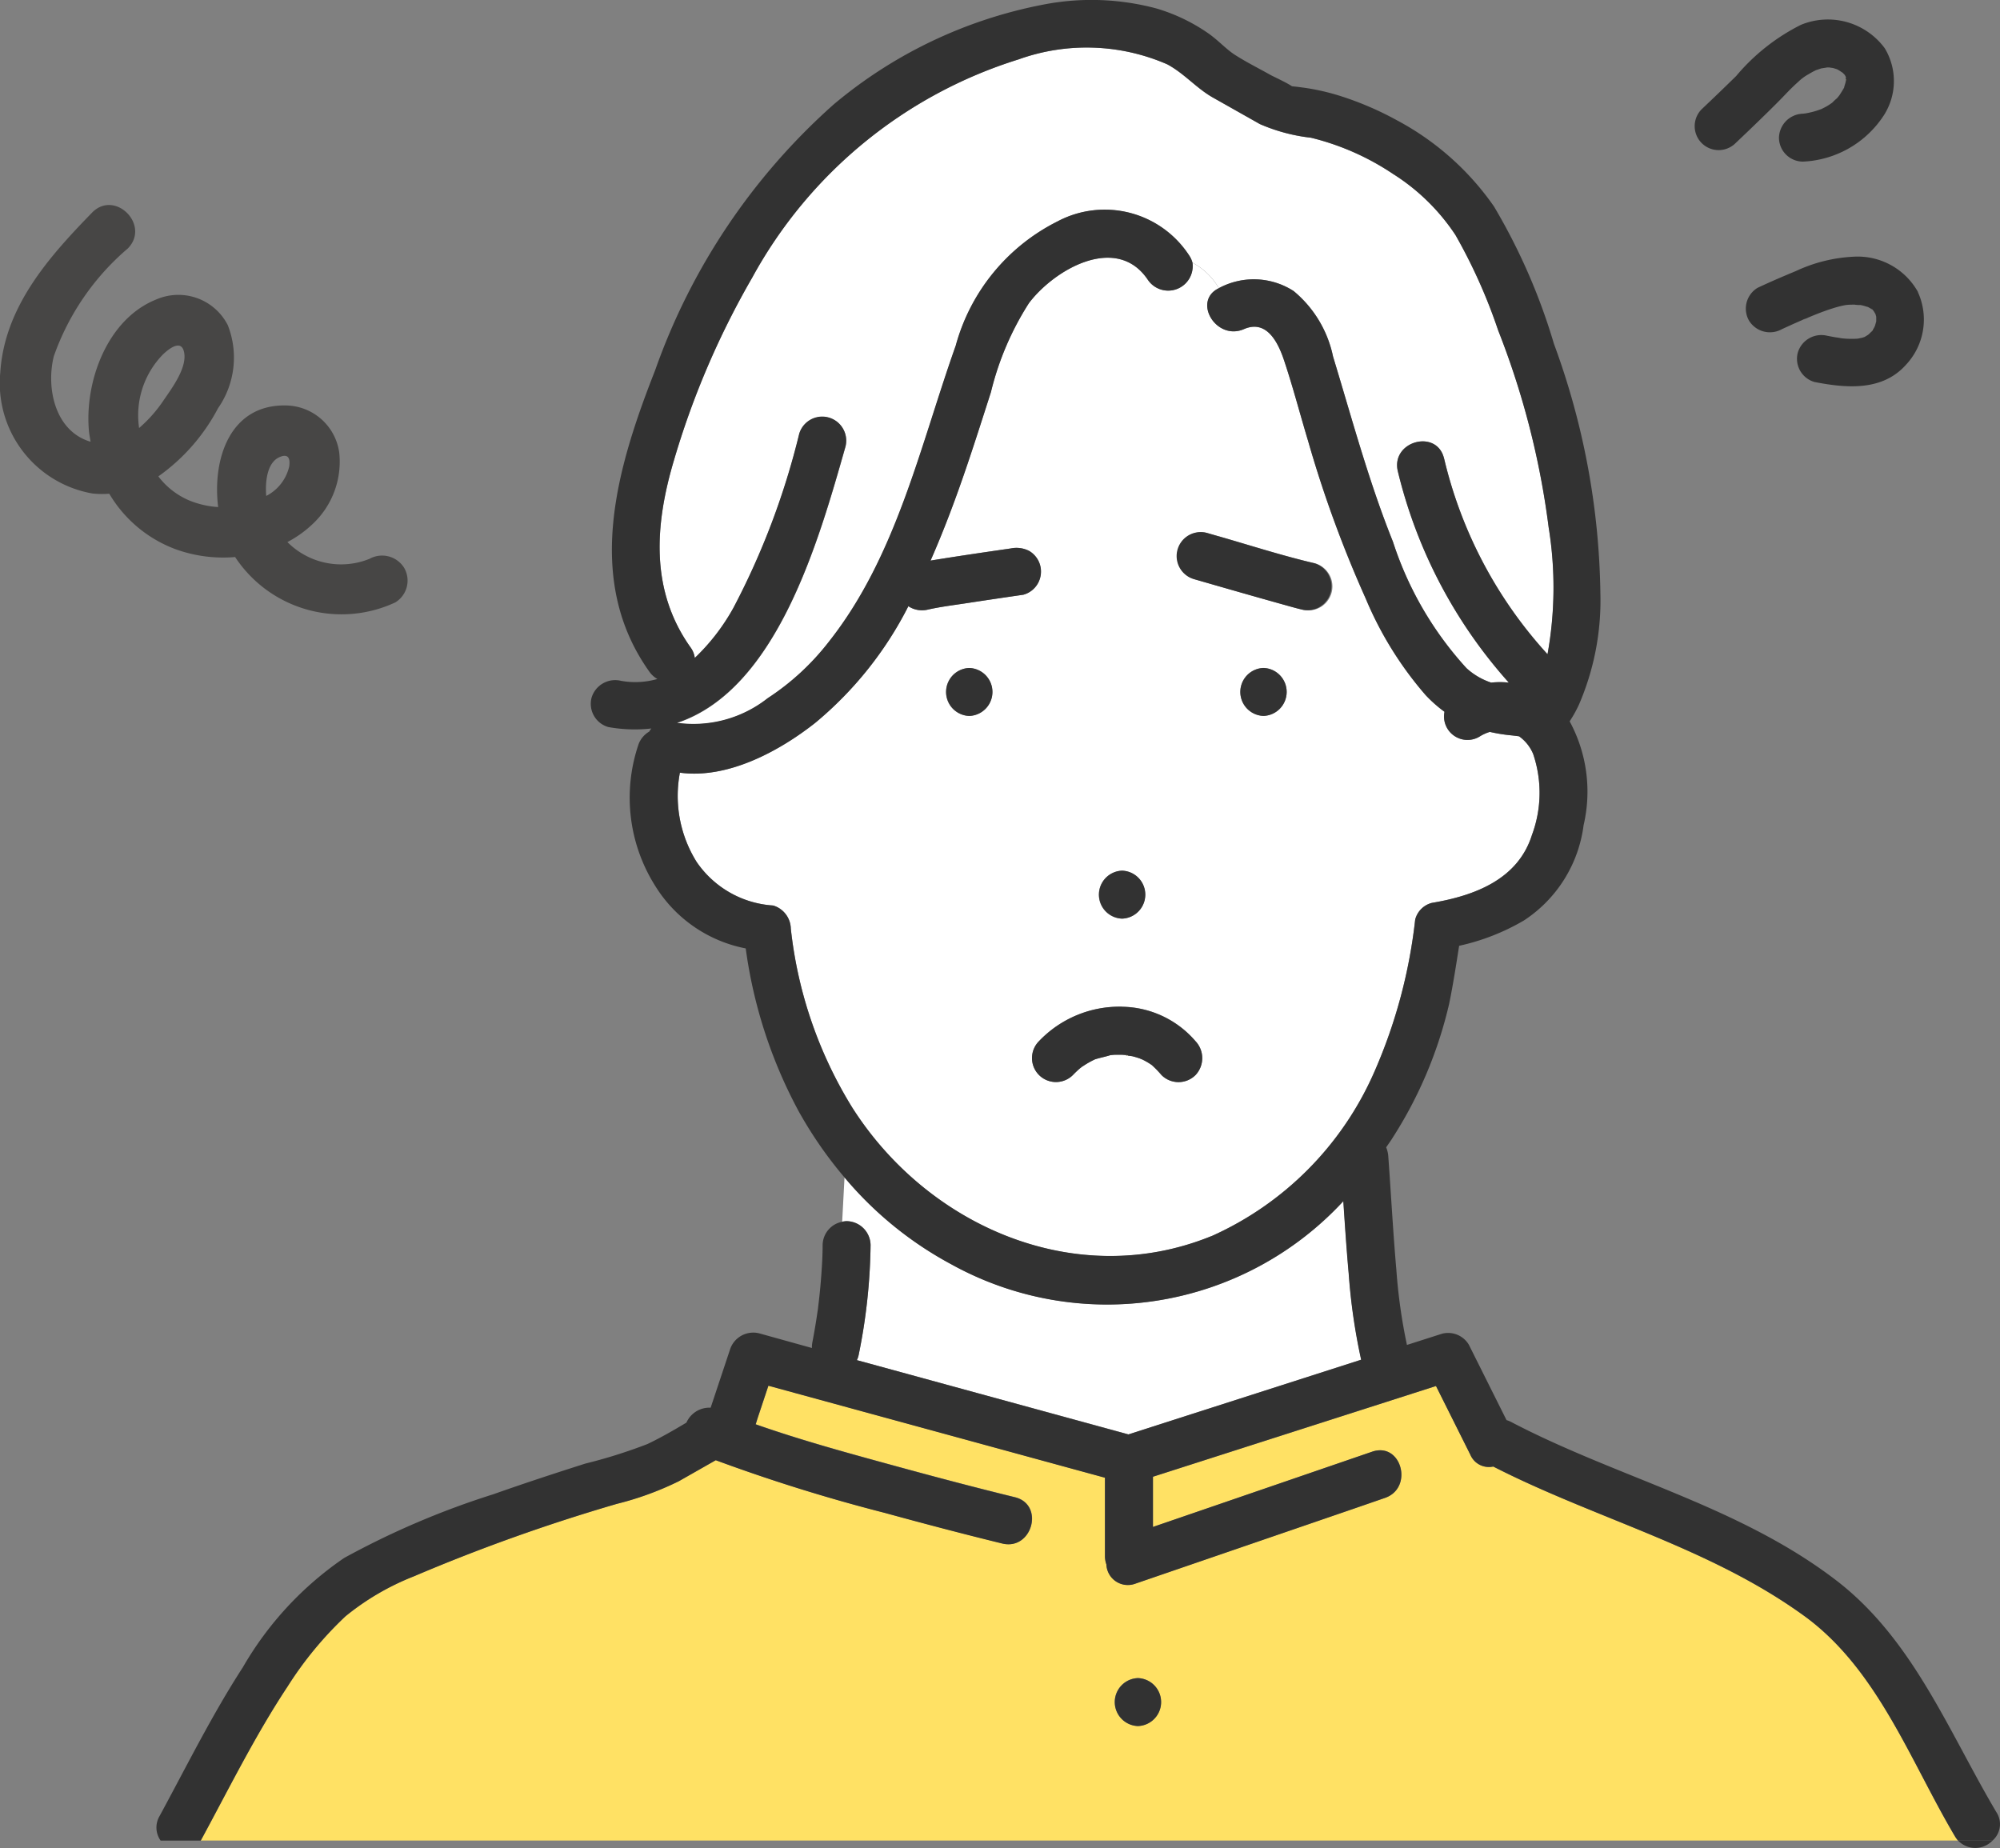 <svg xmlns="http://www.w3.org/2000/svg" width="71.7" height="66.25" viewBox="0 0 71.7 66.25">
  <rect x="0" y="0" width="71.7" height="66.25" fill="#808080" stroke="none"/>
  <g id="Group_79441" data-name="Group 79441" transform="translate(-410.392 -5157.514)">
    <g id="Group_79426" data-name="Group 79426" transform="translate(-9229 16135.884)">
      <path id="Path_389061" data-name="Path 389061" d="M90.929,99s.008,0,.011.006h0A.066.066,0,0,1,90.929,99" transform="translate(9588.801 -11039.554)" fill="#ffe164"/>
      <path id="Path_389062" data-name="Path 389062" d="M90.989,99.014l-.023,0a.283.283,0,0,0,.083.024c.014,0,0-.018-.06-.022" transform="translate(9588.778 -11039.563)" fill="#ffe164"/>
      <path id="Path_389063" data-name="Path 389063" d="M86.733,100.168l.048-.038c-.025.016-.049.033-.048.038" transform="translate(9591.395 -11040.255)" fill="#ffe164"/>
      <path id="Path_389064" data-name="Path 389064" d="M161.019,31l0,0,.017-.028c.007-.009.014-.016.016-.013s-.015.022-.035.044" transform="translate(9545.481 -10997.504)" fill="#ffe164"/>
      <path id="Path_389065" data-name="Path 389065" d="M161.3,30.588l0-.006,0,0,0,.007" transform="translate(9545.308 -10997.27)" fill="#ffe164"/>
      <path id="Path_389066" data-name="Path 389066" d="M160.977,31.082l.007-.006c-.033.055-.025.036-.007.006" transform="translate(9545.518 -10997.576)" fill="#ffe164"/>
      <path id="Path_389067" data-name="Path 389067" d="M158.581,7.641a.075.075,0,0,0,0,.018.1.1,0,0,1,0-.011V7.641" transform="translate(9546.989 -10983.092)" fill="#ffe164"/>
      <path id="Path_389068" data-name="Path 389068" d="M67.372,24.363a.879.879,0,0,1-1.6.614c-1.116-1.655-3.337-.383-4.26.835a10.5,10.5,0,0,0-1.365,3.193c-.275.856-.548,1.712-.835,2.564-.4,1.173-.828,2.341-1.33,3.477l.072-.013c.933-.152,1.869-.288,2.8-.423a1.007,1.007,0,0,1,.662.087.869.869,0,0,1,.395.514.878.878,0,0,1-.087.662.857.857,0,0,1-.514.395l-.384.056q-.843.123-1.686.252c-.45.069-.908.125-1.353.226a.891.891,0,0,1-.7-.121,13.149,13.149,0,0,1-3.343,4.185C52.562,41.879,50.715,42.88,49,42.647a4.467,4.467,0,0,0,.6,3.2,3.6,3.6,0,0,0,2.746,1.565.888.888,0,0,1,.631.829,15.324,15.324,0,0,0,2.2,6.411c2.711,4.265,8.024,6.587,12.876,4.614a11.489,11.489,0,0,0,5.814-5.829,18.691,18.691,0,0,0,1.491-5.52.829.829,0,0,1,.6-.6c1.538-.259,3.083-.843,3.587-2.437a4.326,4.326,0,0,0,.043-2.9,1.467,1.467,0,0,0-.506-.635c-.105-.014-.209-.028-.312-.038a5.884,5.884,0,0,1-.735-.12,1.466,1.466,0,0,0-.372.17.841.841,0,0,1-1.254-.89,4.8,4.8,0,0,1-.678-.6A12.8,12.8,0,0,1,73.583,36.4a42.148,42.148,0,0,1-2.065-5.651c-.288-.955-.54-1.926-.856-2.872-.212-.636-.619-1.487-1.441-1.129-.994.433-1.856-1.009-.9-1.467a2.393,2.393,0,0,0-.952-.917m-8,16.251a.86.86,0,0,1,0-1.719.86.86,0,0,1,0,1.719m5.479,5.548a.86.86,0,0,1,0,1.719.86.86,0,0,1,0-1.719m2.63,7.328a.861.861,0,0,1-1.215,0,3.861,3.861,0,0,0-.35-.361c-.039-.025-.076-.052-.116-.076a2.544,2.544,0,0,0-.228-.125l-.028-.014c.085.044-.038-.014-.059-.021-.084-.03-.17-.055-.257-.077-.038-.01-.108-.014-.169-.024a.123.123,0,0,1-.086-.024c-.037,0-.074-.006-.112-.008q-.14-.006-.28,0c-.048,0-.1.007-.142.011-.181.059-.374.094-.557.152l-.126.062a3.109,3.109,0,0,0-.293.175l-.053.032,0,0c-.026.021-.051.041-.075.063-.085.073-.165.15-.243.231a.859.859,0,0,1-1.215-1.215,3.985,3.985,0,0,1,2.989-1.234,3.533,3.533,0,0,1,2.621,1.234.886.886,0,0,1,0,1.215m2.438-12.875a.86.86,0,0,1,0-1.719.86.86,0,0,1,0,1.719m-1.6-6.438c1.142.328,2.283.7,3.44.967A.86.86,0,0,1,71.3,36.8c-.223-.052-.444-.117-.665-.178-1.071-.3-2.14-.606-3.208-.914a.86.86,0,0,1,.457-1.657l.433.125" transform="translate(9614.767 -10993.318)" fill="#fff"/>
      <path id="Path_389069" data-name="Path 389069" d="M75.362,19.2a15.766,15.766,0,0,0,3.708,7.017,13.467,13.467,0,0,0,.041-4.545A29.353,29.353,0,0,0,77.3,14.6a19.407,19.407,0,0,0-1.532-3.415A7.436,7.436,0,0,0,73.532,9a9.208,9.208,0,0,0-2.946-1.3,6.357,6.357,0,0,1-1.83-.489l-1.684-.951c-.594-.335-1.025-.864-1.637-1.191A7.229,7.229,0,0,0,60.1,4.891a16.455,16.455,0,0,0-9.546,7.822,29.923,29.923,0,0,0-2.807,6.562c-.684,2.3-.854,4.652.6,6.7a.8.8,0,0,1,.15.376,7.452,7.452,0,0,0,1.389-1.795,27.1,27.1,0,0,0,2.356-6.231.86.86,0,0,1,1.658.457c-.941,3.292-2.435,8.707-6.041,9.9a4.3,4.3,0,0,0,3.254-.883,8.956,8.956,0,0,0,2.2-2.033c2.421-3.066,3.263-7,4.541-10.606A7.056,7.056,0,0,1,61.5,10.7a3.611,3.611,0,0,1,4.72,1.222.866.866,0,0,1,.116.253,2.392,2.392,0,0,1,.951.917c.011,0,.019-.012.03-.017a2.635,2.635,0,0,1,2.65.12,4.133,4.133,0,0,1,1.412,2.344c.678,2.228,1.28,4.48,2.149,6.644a12.346,12.346,0,0,0,2.638,4.534,2.47,2.47,0,0,0,.883.516,2.908,2.908,0,0,1,.634,0A17.51,17.51,0,0,1,73.7,19.655c-.256-1.077,1.4-1.532,1.657-.457" transform="translate(9615.803 -10981.131)" fill="#fff"/>
      <path id="Path_389070" data-name="Path 389070" d="M158.58,7.49a.352.352,0,0,1,0-.062c.01-.042.027-.059,0,.062" transform="translate(9546.99 -10982.94)" fill="#ffe164"/>
      <path id="Path_389071" data-name="Path 389071" d="M64.521,112.082a.869.869,0,0,1,.859.859,20.746,20.746,0,0,1-.428,3.942.667.667,0,0,1-.064.181l9.739,2.662,1.244-.4,7.1-2.278a21.454,21.454,0,0,1-.446-3.084c-.078-.865-.136-1.731-.193-2.6a11.534,11.534,0,0,1-14.049,2.266,13.028,13.028,0,0,1-3.837-3.117l-.084,1.588a.918.918,0,0,1,.16-.022" transform="translate(9605.222 -11046.674)" fill="#fff"/>
      <path id="Path_389072" data-name="Path 389072" d="M61.635,138.309c-3.4-2.46-7.461-3.468-11.142-5.35a.721.721,0,0,1-.819-.42l-1.233-2.466-.788.252-9.359,3v1.8l.022-.007,7.836-2.69c1.05-.361,1.5,1.3.457,1.657l-1.11.381-7.836,2.69a.77.77,0,0,1-1.037-.691.879.879,0,0,1-.051-.292v-2.816l-1.055-.288-11.01-3.01-.366,1.1c-.03.089-.058.186-.089.284,1.665.586,3.38,1.05,5.075,1.514,1.4.384,2.807.755,4.218,1.1,1.075.264.617,1.922-.457,1.658-1.411-.347-2.817-.717-4.218-1.1a61.123,61.123,0,0,1-6.053-1.884l-1.323.752a11.007,11.007,0,0,1-2.221.812,65.112,65.112,0,0,0-7.281,2.6,9.183,9.183,0,0,0-2.449,1.432,13.007,13.007,0,0,0-2.075,2.517c-1.169,1.762-2.1,3.658-3.108,5.512l-.008.011h63a.942.942,0,0,1-.108-.147c-1.6-2.7-2.776-6-5.416-7.914m-23.878,3.955a.86.86,0,0,1,0-1.719.86.86,0,0,1,0,1.719" transform="translate(9642.432 -11058.754)" fill="#ffe164"/>
      <path id="Path_389073" data-name="Path 389073" d="M102.566,62.695a.86.86,0,0,0,0,1.719.86.86,0,0,0,0-1.719" transform="translate(9582.122 -11017.118)" fill="#323232"/>
      <path id="Path_389074" data-name="Path 389074" d="M89.3,83.438a.86.86,0,0,0,0-1.719.86.86,0,0,0,0,1.719" transform="translate(9590.322 -11028.876)" fill="#323232"/>
      <path id="Path_389075" data-name="Path 389075" d="M85.429,94.486a3.985,3.985,0,0,0-2.989,1.234.859.859,0,0,0,1.215,1.215c.078-.08.158-.158.243-.231.025-.021.05-.042.075-.063l.005,0,.052-.033a3.109,3.109,0,0,1,.294-.174c.041-.022.083-.042.126-.062.183-.058.376-.093.557-.152.047,0,.095-.009.142-.011.093,0,.186,0,.28,0l.112.008-.011-.006a.128.128,0,0,0,.015.006l.023,0c.063,0,.073.017.06.022.061.01.131.015.169.024.087.022.173.048.257.078.021.007.144.065.059.021l.028.014c.078.038.154.08.228.125.04.024.078.051.116.076a3.907,3.907,0,0,1,.35.361.861.861,0,0,0,1.215,0,.885.885,0,0,0,0-1.215,3.533,3.533,0,0,0-2.621-1.234m-1.5,2.192c0-.005.023-.022.048-.038l-.048.038" transform="translate(9594.201 -11036.765)" fill="#323232"/>
      <path id="Path_389076" data-name="Path 389076" d="M90.959,99.011a.123.123,0,0,0,.086.024.271.271,0,0,1-.083-.024h0" transform="translate(9588.782 -11039.563)" fill="#323232"/>
      <path id="Path_389077" data-name="Path 389077" d="M74.954,62.695a.86.86,0,0,0,0,1.719.86.86,0,0,0,0-1.719" transform="translate(9599.188 -11017.118)" fill="#323232"/>
      <path id="Path_389078" data-name="Path 389078" d="M65.966,64.971c-1.72-2.9-2.992-6.209-5.756-8.324-3.493-2.674-7.807-3.663-11.641-5.669a.973.973,0,0,0-.168-.068l-1.349-2.7a.865.865,0,0,0-.971-.395l-1.25.4a19.647,19.647,0,0,1-.379-2.687c-.119-1.357-.191-2.718-.29-4.077a1.011,1.011,0,0,0-.076-.319c.083-.125.172-.244.25-.372a15.239,15.239,0,0,0,2.009-4.779c.141-.686.248-1.382.357-2.075A7.961,7.961,0,0,0,49.021,33a4.81,4.81,0,0,0,2.143-3.417,5.289,5.289,0,0,0-.5-3.724,4.52,4.52,0,0,0,.334-.6,9.417,9.417,0,0,0,.768-3.981A26.826,26.826,0,0,0,50.1,12.322,21.734,21.734,0,0,0,47.951,7.4,9.907,9.907,0,0,0,44.47,4.31a11.361,11.361,0,0,0-1.94-.842,8.255,8.255,0,0,0-1.165-.29c-.139-.024-.28-.042-.419-.06-.078-.011-.157-.018-.236-.026-.187-.129-.692-.362-.76-.4-.424-.239-.869-.46-1.28-.723-.324-.207-.585-.51-.955-.771A6.432,6.432,0,0,0,35.841.3a9.017,9.017,0,0,0-4.077-.13,16.512,16.512,0,0,0-7.491,3.578,22.943,22.943,0,0,0-6.392,9.519c-1.36,3.462-2.579,7.486-.211,10.81a.9.9,0,0,0,.288.264,2.868,2.868,0,0,1-1.3.066.884.884,0,0,0-1.057.6.866.866,0,0,0,.6,1.057,5.347,5.347,0,0,0,1.542.051.826.826,0,0,0-.076.111.89.89,0,0,0-.376.435,5.927,5.927,0,0,0,.592,5.1A4.911,4.911,0,0,0,21.126,34a17.133,17.133,0,0,0,1.888,5.819,14.718,14.718,0,0,0,1.652,2.39l.069-1.315-.069,1.315A13.028,13.028,0,0,0,28.5,45.328a11.534,11.534,0,0,0,14.049-2.266c.057.867.115,1.733.193,2.6a21.508,21.508,0,0,0,.446,3.084l-7.1,2.278-1.243.4L25.11,48.76a.685.685,0,0,0,.064-.181,20.75,20.75,0,0,0,.428-3.942.87.87,0,0,0-.859-.859.956.956,0,0,0-.16.022l-.067,1.278.067-1.278a.861.861,0,0,0-.7.838c0,.353-.021.706-.046,1.057q-.041.572-.112,1.141c-.006.052-.01.1-.02.156l.011-.057c-.006.032-.013.07-.016.085q-.023.167-.05.333-.061.387-.135.771a1.006,1.006,0,0,0-.016.2l-.2-.055L21.613,47.8a.877.877,0,0,0-1.057.6l-.687,2.065A.9.9,0,0,0,19,51c-.46.275-.924.543-1.4.769a18.581,18.581,0,0,1-2.225.7c-1.1.35-2.2.711-3.3,1.1a29.577,29.577,0,0,0-5.345,2.283,11.99,11.99,0,0,0-3.632,3.92C1.99,61.481,1.086,63.313.111,65.107a.806.806,0,0,0,.04.878H1.588l.007-.011C2.6,64.12,3.535,62.224,4.7,60.462a13.018,13.018,0,0,1,2.075-2.517,9.185,9.185,0,0,1,2.449-1.432,65.1,65.1,0,0,1,7.281-2.6A11.02,11.02,0,0,0,18.73,53.1l1.322-.752A61.124,61.124,0,0,0,26.1,54.234c1.4.384,2.807.755,4.218,1.1,1.074.264,1.532-1.393.457-1.658-1.411-.346-2.816-.717-4.217-1.1-1.7-.465-3.41-.929-5.075-1.514.03-.1.059-.194.089-.284l.366-1.1,11.011,3.01,1.055.288v2.816a.879.879,0,0,0,.051.292.77.77,0,0,0,1.037.691l7.836-2.69L44.04,53.7c1.04-.357.594-2.018-.457-1.658l-7.836,2.69-.022.008v-1.8l9.359-3,.788-.253,1.233,2.467a.721.721,0,0,0,.819.42c3.681,1.881,7.746,2.889,11.142,5.35,2.639,1.912,3.811,5.212,5.416,7.914a.92.92,0,0,0,.108.147h1.232a.781.781,0,0,0,.144-1.015M37.818,44.314c-4.852,1.973-10.164-.349-12.876-4.614a15.337,15.337,0,0,1-2.2-6.411.887.887,0,0,0-.631-.828A3.6,3.6,0,0,1,19.366,30.9a4.47,4.47,0,0,1-.6-3.2c1.711.233,3.558-.768,4.849-1.783a13.149,13.149,0,0,0,3.343-4.185.889.889,0,0,0,.7.121c.445-.1.9-.156,1.353-.225q.843-.129,1.686-.252l.384-.056a.858.858,0,0,0,.514-.395.859.859,0,0,0-.308-1.176,1,1,0,0,0-.662-.087c-.936.135-1.872.272-2.8.423l-.072.013c.5-1.136.933-2.3,1.33-3.477.288-.851.56-1.708.835-2.564a10.5,10.5,0,0,1,1.364-3.193c.924-1.218,3.145-2.49,4.261-.835a.879.879,0,0,0,1.6-.615,2.253,2.253,0,0,0-1-.21,2.253,2.253,0,0,1,1,.21.867.867,0,0,0-.115-.253A3.612,3.612,0,0,0,32.3,7.938a7.057,7.057,0,0,0-3.646,4.45c-1.279,3.6-2.12,7.54-4.541,10.606a8.957,8.957,0,0,1-2.2,2.033,4.3,4.3,0,0,1-3.254.883c3.606-1.189,5.1-6.6,6.041-9.9a.86.86,0,0,0-1.658-.457,27.1,27.1,0,0,1-2.356,6.232A7.459,7.459,0,0,1,19.3,23.585a.8.8,0,0,0-.15-.376c-1.456-2.044-1.285-4.393-.6-6.7A29.912,29.912,0,0,1,21.36,9.951a16.454,16.454,0,0,1,9.546-7.822,7.229,7.229,0,0,1,5.332.175c.612.327,1.043.855,1.637,1.191l1.684.951a6.333,6.333,0,0,0,1.83.489,9.2,9.2,0,0,1,2.946,1.3,7.44,7.44,0,0,1,2.236,2.191A19.42,19.42,0,0,1,48.1,11.842a29.355,29.355,0,0,1,1.811,7.067,13.464,13.464,0,0,1-.041,4.544,15.764,15.764,0,0,1-3.708-7.017c-.256-1.076-1.913-.62-1.657.457a17.507,17.507,0,0,0,3.978,7.578,2.908,2.908,0,0,0-.634,0,2.464,2.464,0,0,1-.882-.516,12.34,12.34,0,0,1-2.638-4.533c-.869-2.164-1.471-4.417-2.149-6.644a4.134,4.134,0,0,0-1.412-2.345,2.634,2.634,0,0,0-2.65-.12c-.011,0-.019.011-.03.017a6.306,6.306,0,0,1,.336.592,6.306,6.306,0,0,0-.336-.592c-.959.458-.1,1.9.9,1.467.822-.358,1.229.492,1.441,1.129.316.947.568,1.917.856,2.872a42.109,42.109,0,0,0,2.065,5.651A12.806,12.806,0,0,0,45.5,24.916a4.822,4.822,0,0,0,.678.6.841.841,0,0,0,1.254.891,1.454,1.454,0,0,1,.372-.17,5.813,5.813,0,0,0,.735.121c.1.01.207.023.312.037a1.469,1.469,0,0,1,.506.635,4.328,4.328,0,0,1-.043,2.9c-.5,1.594-2.049,2.179-3.587,2.437a.828.828,0,0,0-.6.6,18.685,18.685,0,0,1-1.491,5.519,11.49,11.49,0,0,1-5.814,5.83" transform="translate(9645 -10978.369)" fill="#323232"/>
      <path id="Path_389079" data-name="Path 389079" d="M169.109,172.762a.854.854,0,0,0,1.232,0Z" transform="translate(9540.481 -11085.146)" fill="#323232"/>
      <path id="Path_389080" data-name="Path 389080" d="M90.785,159.228a.86.86,0,0,0,0-1.719.86.86,0,0,0,0,1.719" transform="translate(9589.403 -11075.718)" fill="#323232"/>
      <path id="Path_389081" data-name="Path 389081" d="M100.7,51.055c-1.157-.271-2.3-.639-3.44-.967l-.432-.125a.86.86,0,0,0-.457,1.658c1.068.308,2.137.616,3.208.914.221.061.442.126.665.178a.86.86,0,0,0,.457-1.657" transform="translate(9585.823 -11009.23)" fill="#323232"/>
      <path id="Path_389082" data-name="Path 389082" d="M148.94,3.585c-.026.007-.165.057-.188.062a2.652,2.652,0,0,0-.273.147,1.739,1.739,0,0,0-.387.288c-.161.142-.311.294-.459.449-.208.218-.422.43-.637.641q-.563.552-1.137,1.094a.859.859,0,0,1-1.215-1.215q.623-.589,1.236-1.19a7.282,7.282,0,0,1,2.32-1.834,2.532,2.532,0,0,1,3.006.838,2.275,2.275,0,0,1-.091,2.493,3.652,3.652,0,0,1-2.842,1.572.862.862,0,0,1-.859-.859.883.883,0,0,1,.859-.859l.081-.009.071-.013c.092-.018.183-.039.273-.065s.157-.052.235-.079c.045-.023.092-.045.137-.069.07-.038.138-.079.2-.123l.058-.041v0a1.848,1.848,0,0,1,.159-.149c.035-.036.078-.091.094-.112.059-.092.116-.182.17-.278l0,0,0-.013c.018-.065.04-.128.055-.194a.035.035,0,0,0,0,.011.056.056,0,0,1,0-.018c.027-.121.01-.1,0-.062,0-.032,0-.061.007-.08s-.01-.034-.015-.051l-.01-.018-.017-.029-.073-.077c-.024-.012-.126-.083-.157-.1a.371.371,0,0,0-.048-.024l-.047-.016c-.034-.011-.07-.021-.1-.03-.01,0-.1-.013-.123-.018h-.043l-.108,0c.168-.007-.083.02-.139.035" transform="translate(9555.754 -10979.506)" fill="#323232"/>
      <path id="Path_389083" data-name="Path 389083" d="M158.573,7.545v0a.13.13,0,0,1,0-.068.352.352,0,0,0,0,.062v0" transform="translate(9546.996 -10982.991)" fill="#323232"/>
      <path id="Path_389084" data-name="Path 389084" d="M161.052,29.038c.018.023.025.029.024.026" transform="translate(9545.461 -10996.316)" fill="none" stroke="#323232" stroke-linecap="round" stroke-linejoin="round" stroke-width="0"/>
      <path id="Path_389085" data-name="Path 389085" d="M161.008,31.026l-.007.007a.362.362,0,0,1,.026-.037c-.006.009-.012.018-.017.028l0,0" transform="translate(9545.492 -10997.526)" fill="#323232"/>
      <path id="Path_389086" data-name="Path 389086" d="M155.344,25.336a2.37,2.37,0,0,1-.43,2.62c-.853.948-2.136.831-3.271.611a.864.864,0,0,1-.6-1.057.881.881,0,0,1,1.057-.6l.3.056c.028,0,.17.026.193.031a3.105,3.105,0,0,0,.61.014c.015-.005.12-.024.149-.032l.078-.024c.046-.026.113-.069.127-.077a.134.134,0,0,0,.034-.028h0l.012-.011s.054-.052.092-.091c-.018.029-.026.048.007-.007.021-.021.037-.04.035-.043s-.009,0-.016.013c.014-.022.029-.044.042-.066s.021-.039.032-.059c0,0,0-.019.016-.031l0,.006,0-.007,0,0a.053.053,0,0,0,0-.006c.011-.044.025-.089.037-.133l.006-.018c0-.05,0-.107,0-.159,0-.018-.008-.036-.012-.052s-.009-.034-.017-.059l0,0c-.02-.034-.042-.069-.06-.1l0,0c-.046-.057-.122-.157-.053-.059l.006.007-.012-.01c-.034-.019-.065-.041-.1-.06l-.059-.031h-.005c-.068-.018-.134-.041-.2-.056l-.055-.011a1.173,1.173,0,0,1-.208-.013c-.094,0-.188,0-.281.01h-.019l-.03.006c-.064.012-.127.025-.191.041-.115.028-.229.063-.342.1-.267.088-.528.19-.788.3-.045.018-.245.117-.132.054s-.078.033-.12.052q-.182.078-.363.16t-.344.157a.879.879,0,0,1-1.176-.308.87.87,0,0,1,.308-1.176c.451-.212.91-.409,1.371-.6a5.51,5.51,0,0,1,2.077-.516,2.474,2.474,0,0,1,2.305,1.272" transform="translate(9552.801 -10993.242)" fill="#323232"/>
      <path id="Path_389087" data-name="Path 389087" d="M160.728,31.323a.068.068,0,0,0,.016-.024" transform="translate(9545.661 -10997.714)" fill="none" stroke="#323232" stroke-linecap="round" stroke-linejoin="round" stroke-width="0"/>
    </g>
    <g id="Group_79427" data-name="Group 79427" transform="translate(-9484.607 15758.381)">
      <path id="Path_389088" data-name="Path 389088" d="M3.316,10.343a3.262,3.262,0,0,0,.6.008A4.641,4.641,0,0,0,6.3,12.343a5.026,5.026,0,0,0,2.128.278,4.569,4.569,0,0,0,5.736,1.63.914.914,0,0,0,.325-1.241.93.93,0,0,0-1.241-.326,2.713,2.713,0,0,1-2.945-.6,4.03,4.03,0,0,0,.943-.684,3.055,3.055,0,0,0,.915-2.521,1.958,1.958,0,0,0-1.886-1.692C8.246,7.13,7.606,9.1,7.82,10.829a3.28,3.28,0,0,1-1.034-.236,2.724,2.724,0,0,1-1.11-.864,6.936,6.936,0,0,0,2.138-2.44,3.178,3.178,0,0,0,.352-2.98A1.989,1.989,0,0,0,5.6,3.387c-1.753.7-2.568,2.932-2.414,4.7.012.135.039.265.06.4-1.276-.375-1.6-1.923-1.318-3.063A9.008,9.008,0,0,1,4.584,1.556C5.4.719,4.118-.565,3.3.273,1.732,1.884.157,3.659.008,6.015a4.013,4.013,0,0,0,3.308,4.328m6.695-1.3c.317-.144.4.034.356.331a1.587,1.587,0,0,1-.813,1.051l-.01.005c-.04-.455.01-1.18.467-1.387M5.841,5.358c.233-.223.673-.557.761-.061.1.561-.456,1.29-.751,1.724a4.894,4.894,0,0,1-.865.974,3.12,3.12,0,0,1,.855-2.637" transform="translate(9895 -10593.518)" fill="#474645"/>
    </g>
  </g>
</svg>
